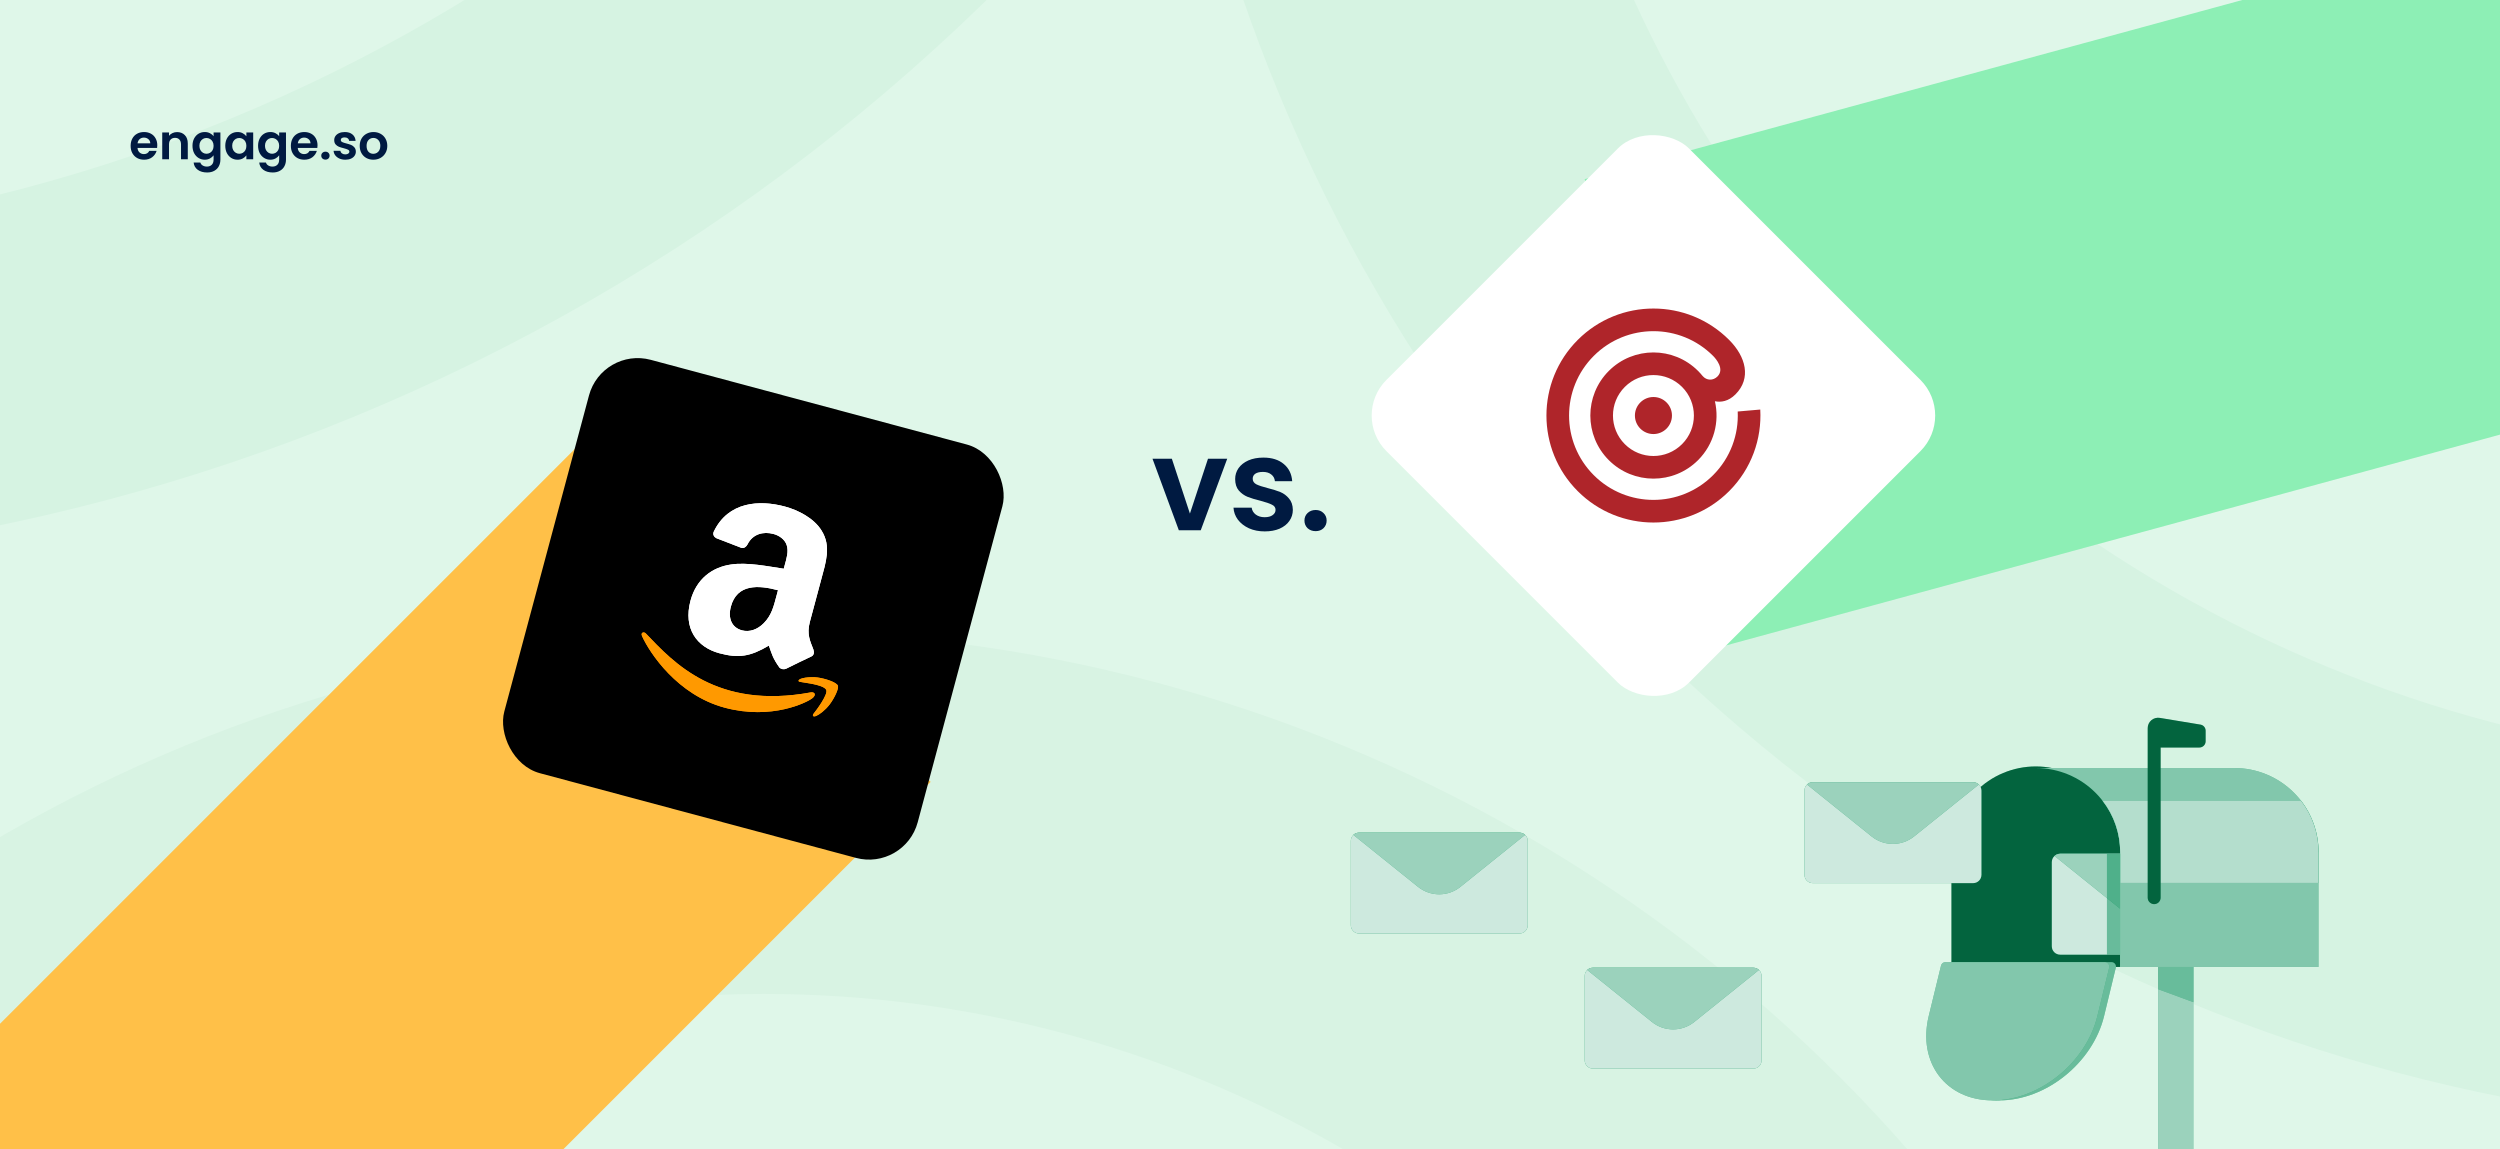 <svg width="1240" height="570" viewBox="0 0 1240 570" fill="none" xmlns="http://www.w3.org/2000/svg">
<rect x="0" y="0" width="1240" height="570" fill="#333333" stroke="none"/>
<g clip-path="url(#clip0)">
<rect width="1240" height="570" fill="white"/>
<rect x="-85" y="-21" width="1356" height="640" fill="#DFF7E9"/>
<circle cx="-200" cy="-705" r="906" stroke="#D6F3E2" stroke-width="160"/>
<circle cx="1403" cy="-272" r="742" stroke="#D6F3E2" stroke-width="180"/>
<circle cx="379" cy="1067" r="664" stroke="#D8F3E3" stroke-width="180"/>
<path d="M1087.89 479.6H1070.42V716.571H1087.89V479.6Z" fill="#048F58"/>
<path opacity="0.6" d="M1087.89 479.6H1070.42V716.571H1087.89V479.6Z" fill="white"/>
<path d="M1070.42 479.6H1087.89V497.077L1070.42 490.648V479.6Z" fill="#048F58"/>
<path opacity="0.4" d="M1070.42 479.6H1087.89V497.077L1070.42 490.648V479.6Z" fill="white"/>
<path d="M1051.56 422.753C1051.66 417.196 1050.65 411.675 1048.6 406.512C1046.54 401.349 1043.48 396.647 1039.59 392.681C1035.69 388.716 1031.05 385.565 1025.92 383.415C1020.8 381.265 1015.3 380.157 1009.74 380.157C1004.18 380.157 998.682 381.265 993.558 383.415C988.433 385.565 983.789 388.716 979.896 392.681C976.002 396.647 972.939 401.349 970.883 406.512C968.828 411.675 967.822 417.196 967.925 422.753V479.601H1051.56V422.753Z" fill="#048F58"/>
<path opacity="0.3" d="M1051.56 422.753C1051.66 417.196 1050.65 411.675 1048.6 406.512C1046.54 401.349 1043.48 396.647 1039.59 392.681C1035.69 388.716 1031.05 385.565 1025.92 383.415C1020.8 381.265 1015.3 380.157 1009.74 380.157C1004.18 380.157 998.682 381.265 993.558 383.415C988.433 385.565 983.789 388.716 979.896 392.681C976.002 396.647 972.939 401.349 970.883 406.512C968.828 411.675 967.822 417.196 967.925 422.753V479.601H1051.56V422.753Z" fill="black"/>
<path d="M959.999 503.99C954.411 527.083 968.552 545.799 991.702 545.799C1014.85 545.799 1038.04 527.083 1043.63 503.99L1049.45 479.943C1049.53 479.619 1049.53 479.28 1049.46 478.954C1049.39 478.628 1049.25 478.322 1049.04 478.059C1048.84 477.797 1048.57 477.585 1048.27 477.439C1047.97 477.294 1047.64 477.219 1047.31 477.22H968.21C967.715 477.222 967.235 477.391 966.848 477.698C966.46 478.006 966.187 478.435 966.072 478.916L959.999 503.99Z" fill="#048F58"/>
<path opacity="0.4" d="M959.999 503.99C954.411 527.083 968.552 545.799 991.702 545.799C1014.85 545.799 1038.04 527.083 1043.63 503.99L1049.45 479.943C1049.53 479.619 1049.53 479.28 1049.46 478.954C1049.39 478.628 1049.25 478.322 1049.04 478.059C1048.84 477.797 1048.57 477.585 1048.27 477.439C1047.97 477.294 1047.64 477.219 1047.31 477.22H968.21C967.715 477.222 967.235 477.391 966.848 477.698C966.46 478.006 966.187 478.435 966.072 478.916L959.999 503.99Z" fill="white"/>
<path d="M956.635 503.99C951.047 527.083 965.188 545.799 988.338 545.799C1011.49 545.799 1034.68 527.083 1040.27 503.99L1046.14 479.943C1046.22 479.619 1046.23 479.28 1046.16 478.954C1046.09 478.628 1045.94 478.322 1045.74 478.059C1045.53 477.797 1045.27 477.585 1044.97 477.439C1044.67 477.294 1044.34 477.219 1044 477.22H964.888C964.394 477.222 963.914 477.391 963.526 477.698C963.138 478.006 962.865 478.435 962.75 478.916L956.635 503.99Z" fill="#048F58"/>
<path opacity="0.5" d="M956.635 503.99C951.047 527.083 965.188 545.799 988.338 545.799C1011.49 545.799 1034.68 527.083 1040.27 503.99L1046.14 479.943C1046.22 479.619 1046.23 479.28 1046.16 478.954C1046.09 478.628 1045.94 478.322 1045.74 478.059C1045.53 477.797 1045.27 477.585 1044.97 477.439C1044.67 477.294 1044.34 477.219 1044 477.22H964.888C964.394 477.222 963.914 477.391 963.526 477.698C963.138 478.006 962.865 478.435 962.75 478.916L956.635 503.99Z" fill="white"/>
<path d="M1149.97 422.738V479.6H1051.61V422.738C1051.61 411.651 1047.2 401.019 1039.36 393.179C1031.52 385.339 1020.89 380.933 1009.81 380.929H1108.23C1119.32 380.933 1129.95 385.339 1137.79 393.179C1145.63 401.019 1150.04 411.651 1150.04 422.738H1149.97Z" fill="#048F58"/>
<path opacity="0.5" d="M1149.97 422.738V479.6H1051.61V422.738C1051.61 411.651 1047.2 401.019 1039.36 393.179C1031.52 385.339 1020.89 380.933 1009.81 380.929H1108.23C1119.32 380.933 1129.95 385.339 1137.79 393.179C1145.63 401.019 1150.04 411.651 1150.04 422.738H1149.97Z" fill="white"/>
<path d="M1149.97 422.738V437.948H1051.61V422.738C1051.63 413.44 1048.53 404.405 1042.8 397.08H1141.23C1146.93 404.414 1150.01 413.449 1149.97 422.738Z" fill="#048F58"/>
<path opacity="0.7" d="M1149.97 422.738V437.948H1051.61V422.738C1051.63 413.44 1048.53 404.405 1042.8 397.08H1141.23C1146.93 404.414 1150.01 413.449 1149.97 422.738Z" fill="white"/>
<path d="M1065.26 445.275V361.172C1065.25 360.422 1065.42 359.681 1065.73 359C1066.04 358.319 1066.5 357.715 1067.07 357.229C1067.64 356.743 1068.31 356.388 1069.04 356.188C1069.76 355.987 1070.52 355.947 1071.26 356.069L1091.41 359.405C1092.14 359.523 1092.79 359.896 1093.27 360.455C1093.74 361.014 1094 361.723 1093.99 362.455V367.672C1093.99 368.493 1093.67 369.28 1093.09 369.86C1092.51 370.44 1091.72 370.766 1090.9 370.766H1071.67V445.247C1071.67 446.097 1071.33 446.913 1070.73 447.515C1070.13 448.116 1069.31 448.454 1068.46 448.454C1067.62 448.454 1066.81 448.12 1066.21 447.525C1065.6 446.929 1065.26 446.121 1065.26 445.275Z" fill="#048F58"/>
<path opacity="0.3" d="M1065.26 445.275V361.172C1065.25 360.422 1065.42 359.681 1065.73 359C1066.04 358.319 1066.5 357.715 1067.07 357.229C1067.64 356.743 1068.31 356.388 1069.04 356.188C1069.76 355.987 1070.52 355.947 1071.26 356.069L1091.41 359.405C1092.14 359.523 1092.79 359.896 1093.27 360.455C1093.74 361.014 1094 361.723 1093.99 362.455V367.672C1093.99 368.493 1093.67 369.28 1093.09 369.86C1092.51 370.44 1091.72 370.766 1090.9 370.766H1071.67V445.247C1071.67 446.097 1071.33 446.913 1070.73 447.515C1070.13 448.116 1069.31 448.454 1068.46 448.454C1067.62 448.454 1066.81 448.12 1066.21 447.525C1065.6 446.929 1065.26 446.121 1065.26 445.275Z" fill="black"/>
<path d="M982.795 392.12V433.915C982.791 435.003 982.358 436.047 981.589 436.818C980.82 437.59 979.778 438.027 978.69 438.034H899.105C898.016 438.027 896.974 437.59 896.206 436.818C895.437 436.047 895.004 435.003 895 433.915V392.12C895.004 391.031 895.437 389.987 896.206 389.216C896.974 388.444 898.016 388.008 899.105 388H978.69C979.778 388.008 980.82 388.444 981.589 389.216C982.358 389.987 982.791 391.031 982.795 392.12Z" fill="#048F58"/>
<path opacity="0.8" d="M982.795 392.12V433.915C982.791 435.003 982.358 436.047 981.589 436.818C980.82 437.59 979.778 438.027 978.69 438.034H899.105C898.016 438.027 896.974 437.59 896.206 436.818C895.437 436.047 895.004 435.003 895 433.915V392.12C895.004 391.031 895.437 389.987 896.206 389.216C896.974 388.444 898.016 388.008 899.105 388H978.69C979.778 388.008 980.82 388.444 981.589 389.216C982.358 389.987 982.791 391.031 982.795 392.12Z" fill="white"/>
<path d="M981.483 389.112L949.353 414.899C946.374 417.285 942.672 418.585 938.855 418.585C935.038 418.585 931.335 417.285 928.356 414.899L896.269 389.112C897.041 388.389 898.062 387.991 899.12 388H978.704C979.737 388.009 980.729 388.406 981.483 389.112Z" fill="#048F58"/>
<path opacity="0.6" d="M981.483 389.112L949.353 414.899C946.374 417.285 942.672 418.585 938.855 418.585C935.038 418.585 931.335 417.285 928.356 414.899L896.269 389.112C897.041 388.389 898.062 387.991 899.12 388H978.704C979.737 388.009 980.729 388.406 981.483 389.112Z" fill="white"/>
<path d="M757.752 417.106V458.915C757.752 460.005 757.32 461.051 756.551 461.823C755.781 462.595 754.737 463.031 753.647 463.034H674.105C673.016 463.027 671.974 462.59 671.206 461.819C670.437 461.047 670.004 460.004 670 458.915V417.106C670 416.017 670.433 414.973 671.202 414.203C671.972 413.433 673.017 413 674.105 413H753.647C754.736 413 755.78 413.433 756.55 414.203C757.32 414.973 757.752 416.017 757.752 417.106Z" fill="#048F58"/>
<path opacity="0.8" d="M757.752 417.106V458.915C757.752 460.005 757.32 461.051 756.551 461.823C755.781 462.595 754.737 463.031 753.647 463.034H674.105C673.016 463.027 671.974 462.59 671.206 461.819C670.437 461.047 670.004 460.004 670 458.915V417.106C670 416.017 670.433 414.973 671.202 414.203C671.972 413.433 673.017 413 674.105 413H753.647C754.736 413 755.78 413.433 756.55 414.203C757.32 414.973 757.752 416.017 757.752 417.106Z" fill="white"/>
<path d="M756.441 414.098L724.353 439.885C721.378 442.279 717.674 443.584 713.855 443.584C710.036 443.584 706.332 442.279 703.356 439.885L671.254 414.098C672.028 413.379 673.049 412.986 674.105 413H753.647C754.684 412.996 755.684 413.389 756.441 414.098Z" fill="#048F58"/>
<path opacity="0.6" d="M756.441 414.098L724.353 439.885C721.378 442.279 717.674 443.584 713.855 443.584C710.036 443.584 706.332 442.279 703.356 439.885L671.254 414.098C672.028 413.379 673.049 412.986 674.105 413H753.647C754.684 412.996 755.684 413.389 756.441 414.098Z" fill="white"/>
<path d="M873.752 484.106V525.915C873.752 527.005 873.32 528.051 872.551 528.823C871.781 529.595 870.737 530.031 869.647 530.034H790.105C789.016 530.027 787.974 529.59 787.206 528.819C786.437 528.047 786.004 527.004 786 525.915V484.106C786 483.017 786.433 481.973 787.202 481.203C787.972 480.433 789.017 480 790.105 480H869.647C870.736 480 871.78 480.433 872.55 481.203C873.32 481.973 873.752 483.017 873.752 484.106Z" fill="#048F58"/>
<path opacity="0.8" d="M873.752 484.106V525.915C873.752 527.005 873.32 528.051 872.551 528.823C871.781 529.595 870.737 530.031 869.647 530.034H790.105C789.016 530.027 787.974 529.59 787.206 528.819C786.437 528.047 786.004 527.004 786 525.915V484.106C786 483.017 786.433 481.973 787.202 481.203C787.972 480.433 789.017 480 790.105 480H869.647C870.736 480 871.78 480.433 872.55 481.203C873.32 481.973 873.752 483.017 873.752 484.106Z" fill="white"/>
<path d="M872.441 481.098L840.353 506.885C837.378 509.279 833.674 510.584 829.855 510.584C826.036 510.584 822.332 509.279 819.356 506.885L787.254 481.098C788.028 480.379 789.049 479.986 790.105 480H869.647C870.684 479.996 871.684 480.389 872.441 481.098Z" fill="#048F58"/>
<path opacity="0.6" d="M872.441 481.098L840.353 506.885C837.378 509.279 833.674 510.584 829.855 510.584C826.036 510.584 822.332 509.279 819.356 506.885L787.254 481.098C788.028 480.379 789.049 479.986 790.105 480H869.647C870.684 479.996 871.684 480.389 872.441 481.098Z" fill="white"/>
<path d="M1051.56 423.465V473.499H1021.82C1020.73 473.496 1019.68 473.06 1018.91 472.289C1018.14 471.517 1017.71 470.471 1017.7 469.38V427.585C1017.71 426.495 1018.15 425.451 1018.92 424.68C1019.69 423.909 1020.73 423.473 1021.82 423.465H1051.56Z" fill="#048F58"/>
<path opacity="0.8" d="M1051.56 423.465V473.499H1021.82C1020.73 473.496 1019.68 473.06 1018.91 472.289C1018.14 471.517 1017.71 470.471 1017.7 469.38V427.585C1017.71 426.495 1018.15 425.451 1018.92 424.68C1019.69 423.909 1020.73 423.473 1021.82 423.465H1051.56Z" fill="white"/>
<path d="M1051.56 423.465V450.692C1051.4 450.591 1051.26 450.481 1051.12 450.364L1019.06 424.577C1019.83 423.849 1020.85 423.45 1021.91 423.465H1051.56Z" fill="#048F58"/>
<path opacity="0.6" d="M1051.56 423.465V450.692C1051.4 450.591 1051.26 450.481 1051.12 450.364L1019.06 424.577C1019.83 423.849 1020.85 423.45 1021.91 423.465H1051.56Z" fill="white"/>
<path opacity="0.5" d="M1051.54 423.465H1045.03V473.499H1051.54V423.465Z" fill="#048F58"/>
<rect x="-75" y="582.781" width="517.309" height="241.583" transform="rotate(-45 -75 582.781)" fill="#FFC048"/>
<rect x="786" y="88.844" width="502.559" height="241.583" transform="rotate(-15.236 786 88.844)" fill="#8DEFB5"/>
<rect x="298.611" y="172" width="212.279" height="212.279" rx="25" transform="rotate(15 298.611 172)" fill="black"/>
<g clip-path="url(#clip1)">
<path d="M402.218 343.418C355.425 352.049 334.097 328.622 320.299 314.168C319.448 313.262 317.505 313.578 318.547 315.709C322.255 323.841 335.954 344.716 359.451 351.012C382.963 357.312 400.388 348.231 402.738 346.462C405.07 344.708 404.171 343.155 402.218 343.418L402.218 343.418ZM415.598 340.104C414.873 338.354 409.283 336.567 405.602 336.049C401.919 335.518 395.978 336.264 396.093 337.699C396.2 338.253 396.747 338.164 399.258 338.6C401.782 339.014 408.902 339.99 409.834 342.251C410.77 344.526 404.721 352.55 403.667 353.823C402.636 355.102 403.423 355.714 404.888 355.071C406.337 354.423 409.16 352.498 411.554 349.344C413.943 346.168 416.149 341.436 415.598 340.104L415.598 340.104Z" fill="#FF9900"/>
<path fill-rule="evenodd" clip-rule="evenodd" d="M385.112 295.639C383.724 300.821 382.696 305.178 378.844 309.079C375.727 312.254 371.761 313.658 368.02 312.655C362.912 311.287 360.98 306.598 362.519 300.854C365.557 289.516 376.267 290.181 385.884 292.758L385.112 295.639ZM389.839 331.656C388.749 332.206 387.462 331.922 386.611 331.132C383.178 326.282 382.848 324.369 381.353 320.219C372.062 325.71 366.301 326.552 356.834 324.016C345.646 321.018 338.778 311.778 342.482 297.952C345.375 287.157 353.201 281.373 362.489 280.012C370.563 278.766 380.798 280.907 388.742 282.093L389.203 280.372C390.05 277.21 391.296 273.533 390.176 270.306C389.204 267.419 386.37 265.576 383.638 264.844C378.568 263.486 373.343 264.873 370.796 269.965C370.25 271.103 369.055 272.046 367.843 271.781L355.304 266.938C354.285 266.403 353.323 265.204 354.068 263.618C361.234 248.775 376.622 247.845 389.27 251.233C395.743 252.968 403.738 256.955 407.533 263.226C412.387 271.003 409.609 278.901 407.258 287.676L401.703 308.406C400.034 314.636 401.884 318.059 403.413 322.079C403.953 323.507 403.754 324.998 402.428 325.605C399.109 327.142 393.154 330.058 389.866 331.704L389.838 331.656" fill="white"/>
<path d="M402.218 343.418C355.425 352.049 334.097 328.622 320.299 314.168C319.448 313.262 317.505 313.578 318.547 315.709C322.255 323.841 335.954 344.716 359.451 351.012C382.963 357.312 400.388 348.231 402.738 346.462C405.07 344.708 404.171 343.155 402.218 343.418L402.218 343.418ZM415.598 340.104C414.873 338.354 409.283 336.567 405.602 336.049C401.919 335.518 395.978 336.264 396.093 337.699C396.2 338.253 396.747 338.164 399.258 338.6C401.782 339.014 408.902 339.99 409.834 342.251C410.77 344.526 404.721 352.55 403.667 353.823C402.636 355.102 403.423 355.714 404.888 355.071C406.337 354.423 409.16 352.498 411.554 349.344C413.943 346.168 416.149 341.436 415.598 340.104L415.598 340.104Z" fill="#FF9900"/>
<path fill-rule="evenodd" clip-rule="evenodd" d="M385.112 295.639C383.724 300.821 382.696 305.178 378.844 309.079C375.727 312.254 371.761 313.658 368.02 312.655C362.912 311.287 360.98 306.598 362.519 300.854C365.557 289.516 376.267 290.181 385.884 292.758L385.112 295.639ZM389.839 331.656C388.749 332.206 387.462 331.922 386.611 331.132C383.178 326.282 382.848 324.369 381.353 320.219C372.062 325.71 366.301 326.552 356.834 324.016C345.646 321.018 338.778 311.778 342.482 297.952C345.375 287.157 353.201 281.373 362.489 280.012C370.563 278.766 380.798 280.907 388.742 282.093L389.203 280.372C390.05 277.21 391.296 273.533 390.176 270.306C389.204 267.419 386.37 265.576 383.638 264.844C378.568 263.486 373.343 264.873 370.796 269.965C370.25 271.103 369.055 272.046 367.843 271.781L355.304 266.938C354.285 266.403 353.323 265.204 354.068 263.618C361.234 248.775 376.622 247.845 389.27 251.233C395.743 252.968 403.738 256.955 407.533 263.226C412.387 271.003 409.609 278.901 407.258 287.676L401.703 308.406C400.034 314.636 401.884 318.059 403.413 322.079C403.953 323.507 403.754 324.998 402.428 325.605C399.109 327.142 393.154 330.058 389.866 331.704L389.838 331.656" fill="white"/>
</g>
<rect x="670" y="206.104" width="212.279" height="212.279" rx="25" transform="rotate(-45 670 206.104)" fill="white"/>
<g clip-path="url(#clip2)">
<path d="M813.609 199.611C817.197 196.023 823.012 196.022 826.599 199.609C830.187 203.196 830.187 209.012 826.599 212.6C823.012 216.187 817.195 216.186 813.609 212.599C810.022 209.013 810.023 203.197 813.609 199.611ZM797.973 228.235C785.751 216.012 785.751 196.197 797.973 183.975C810.197 171.751 830.012 171.751 842.234 183.974C843.043 184.783 843.798 185.624 844.499 186.494C846.488 188.819 849.718 188.883 851.862 186.739C855.5 183.101 851.197 178.023 849.691 176.517C833.349 160.176 806.857 160.176 790.516 176.517C774.175 192.858 774.175 219.351 790.516 235.692C806.856 252.032 833.349 252.033 849.69 235.692C858.368 227.013 862.44 215.474 861.902 204.11L873.092 203.135C873.902 217.686 868.749 232.514 857.631 243.632C836.906 264.357 803.303 264.355 782.578 243.63C761.853 222.905 761.853 189.304 782.578 168.579C803.304 147.853 836.905 147.853 857.63 168.578C865.961 176.909 868.759 187.64 860.792 195.608C857.286 199.114 853.548 199.639 850.591 199.01C852.947 209.182 850.165 220.307 842.235 228.237C830.013 240.459 810.196 240.457 797.974 228.235L797.973 228.235ZM805.911 191.912C798.073 199.75 798.072 212.459 805.911 220.297C813.749 228.136 826.459 228.135 834.296 220.298C842.135 212.459 842.135 199.75 834.297 191.911C826.458 184.073 813.749 184.074 805.911 191.912Z" fill="#AF252A"/>
</g>
<path d="M590.2 254.744L599.16 227.544H608.696L595.576 263H584.696L571.64 227.544H581.24L590.2 254.744ZM627.297 263.576C624.395 263.576 621.793 263.064 619.489 262.04C617.185 260.973 615.35 259.544 613.985 257.752C612.662 255.96 611.937 253.976 611.809 251.8H620.833C621.003 253.165 621.665 254.296 622.817 255.192C624.011 256.088 625.483 256.536 627.233 256.536C628.939 256.536 630.262 256.195 631.201 255.512C632.182 254.829 632.673 253.955 632.673 252.888C632.673 251.736 632.075 250.883 630.881 250.328C629.729 249.731 627.873 249.091 625.312 248.408C622.667 247.768 620.491 247.107 618.785 246.424C617.121 245.741 615.67 244.696 614.433 243.288C613.238 241.88 612.641 239.981 612.641 237.592C612.641 235.629 613.195 233.837 614.305 232.216C615.457 230.595 617.078 229.315 619.169 228.376C621.302 227.437 623.798 226.968 626.657 226.968C630.881 226.968 634.251 228.035 636.769 230.168C639.286 232.259 640.673 235.096 640.929 238.68H632.353C632.225 237.272 631.627 236.163 630.561 235.352C629.537 234.499 628.15 234.072 626.401 234.072C624.779 234.072 623.521 234.371 622.625 234.968C621.771 235.565 621.345 236.397 621.345 237.464C621.345 238.659 621.942 239.576 623.137 240.216C624.331 240.813 626.187 241.432 628.705 242.072C631.265 242.712 633.377 243.373 635.041 244.056C636.705 244.739 638.134 245.805 639.329 247.256C640.566 248.664 641.206 250.541 641.249 252.888C641.249 254.936 640.673 256.771 639.521 258.392C638.411 260.013 636.79 261.293 634.657 262.232C632.566 263.128 630.113 263.576 627.297 263.576ZM652.572 263.448C650.95 263.448 649.606 262.957 648.54 261.976C647.516 260.952 647.004 259.693 647.004 258.2C647.004 256.707 647.516 255.469 648.54 254.488C649.606 253.464 650.95 252.952 652.572 252.952C654.15 252.952 655.452 253.464 656.476 254.488C657.5 255.469 658.012 256.707 658.012 258.2C658.012 259.693 657.5 260.952 656.476 261.976C655.452 262.957 654.15 263.448 652.572 263.448Z" fill="#001A41"/>
<path d="M78.016 72.064C78.016 72.544 77.984 72.976 77.92 73.36H68.2C68.28 74.32 68.616 75.072 69.208 75.616C69.8 76.16 70.528 76.432 71.392 76.432C72.64 76.432 73.528 75.896 74.056 74.824H77.68C77.296 76.104 76.56 77.16 75.472 77.992C74.384 78.808 73.048 79.216 71.464 79.216C70.184 79.216 69.032 78.936 68.008 78.376C67 77.8 66.208 76.992 65.632 75.952C65.072 74.912 64.792 73.712 64.792 72.352C64.792 70.976 65.072 69.768 65.632 68.728C66.192 67.688 66.976 66.888 67.984 66.328C68.992 65.768 70.152 65.488 71.464 65.488C72.728 65.488 73.856 65.76 74.848 66.304C75.856 66.848 76.632 67.624 77.176 68.632C77.736 69.624 78.016 70.768 78.016 72.064ZM74.536 71.104C74.52 70.24 74.208 69.552 73.6 69.04C72.992 68.512 72.248 68.248 71.368 68.248C70.536 68.248 69.832 68.504 69.256 69.016C68.696 69.512 68.352 70.208 68.224 71.104H74.536ZM87.837 65.512C89.421 65.512 90.701 66.016 91.677 67.024C92.653 68.016 93.141 69.408 93.141 71.2V79H89.781V71.656C89.781 70.6 89.516 69.792 88.989 69.232C88.46 68.656 87.74 68.368 86.829 68.368C85.9 68.368 85.165 68.656 84.621 69.232C84.093 69.792 83.829 70.6 83.829 71.656V79H80.469V65.704H83.829V67.36C84.276 66.784 84.844 66.336 85.532 66.016C86.237 65.68 87.004 65.512 87.837 65.512ZM101.544 65.488C102.536 65.488 103.408 65.688 104.16 66.088C104.912 66.472 105.504 66.976 105.936 67.6V65.704H109.32V79.096C109.32 80.328 109.072 81.424 108.576 82.384C108.08 83.36 107.336 84.128 106.344 84.688C105.352 85.264 104.152 85.552 102.744 85.552C100.856 85.552 99.304 85.112 98.088 84.232C96.888 83.352 96.208 82.152 96.048 80.632H99.384C99.56 81.24 99.936 81.72 100.512 82.072C101.104 82.44 101.816 82.624 102.648 82.624C103.624 82.624 104.416 82.328 105.024 81.736C105.632 81.16 105.936 80.28 105.936 79.096V77.032C105.504 77.656 104.904 78.176 104.136 78.592C103.384 79.008 102.52 79.216 101.544 79.216C100.424 79.216 99.4 78.928 98.472 78.352C97.544 77.776 96.808 76.968 96.264 75.928C95.736 74.872 95.472 73.664 95.472 72.304C95.472 70.96 95.736 69.768 96.264 68.728C96.808 67.688 97.536 66.888 98.448 66.328C99.376 65.768 100.408 65.488 101.544 65.488ZM105.936 72.352C105.936 71.536 105.776 70.84 105.456 70.264C105.136 69.672 104.704 69.224 104.16 68.92C103.616 68.6 103.032 68.44 102.408 68.44C101.784 68.44 101.208 68.592 100.68 68.896C100.152 69.2 99.72 69.648 99.384 70.24C99.064 70.816 98.904 71.504 98.904 72.304C98.904 73.104 99.064 73.808 99.384 74.416C99.72 75.008 100.152 75.464 100.68 75.784C101.224 76.104 101.8 76.264 102.408 76.264C103.032 76.264 103.616 76.112 104.16 75.808C104.704 75.488 105.136 75.04 105.456 74.464C105.776 73.872 105.936 73.168 105.936 72.352ZM111.737 72.304C111.737 70.96 112.001 69.768 112.529 68.728C113.073 67.688 113.801 66.888 114.713 66.328C115.641 65.768 116.673 65.488 117.809 65.488C118.801 65.488 119.665 65.688 120.401 66.088C121.153 66.488 121.753 66.992 122.201 67.6V65.704H125.585V79H122.201V77.056C121.769 77.68 121.169 78.2 120.401 78.616C119.649 79.016 118.777 79.216 117.785 79.216C116.665 79.216 115.641 78.928 114.713 78.352C113.801 77.776 113.073 76.968 112.529 75.928C112.001 74.872 111.737 73.664 111.737 72.304ZM122.201 72.352C122.201 71.536 122.041 70.84 121.721 70.264C121.401 69.672 120.969 69.224 120.425 68.92C119.881 68.6 119.297 68.44 118.673 68.44C118.049 68.44 117.473 68.592 116.945 68.896C116.417 69.2 115.985 69.648 115.649 70.24C115.329 70.816 115.169 71.504 115.169 72.304C115.169 73.104 115.329 73.808 115.649 74.416C115.985 75.008 116.417 75.464 116.945 75.784C117.489 76.104 118.065 76.264 118.673 76.264C119.297 76.264 119.881 76.112 120.425 75.808C120.969 75.488 121.401 75.04 121.721 74.464C122.041 73.872 122.201 73.168 122.201 72.352ZM134.075 65.488C135.067 65.488 135.939 65.688 136.691 66.088C137.443 66.472 138.035 66.976 138.467 67.6V65.704H141.851V79.096C141.851 80.328 141.603 81.424 141.107 82.384C140.611 83.36 139.867 84.128 138.875 84.688C137.883 85.264 136.683 85.552 135.275 85.552C133.387 85.552 131.835 85.112 130.619 84.232C129.419 83.352 128.739 82.152 128.579 80.632H131.915C132.091 81.24 132.467 81.72 133.043 82.072C133.635 82.44 134.347 82.624 135.179 82.624C136.155 82.624 136.947 82.328 137.555 81.736C138.163 81.16 138.467 80.28 138.467 79.096V77.032C138.035 77.656 137.435 78.176 136.667 78.592C135.915 79.008 135.051 79.216 134.075 79.216C132.955 79.216 131.931 78.928 131.003 78.352C130.075 77.776 129.339 76.968 128.795 75.928C128.267 74.872 128.003 73.664 128.003 72.304C128.003 70.96 128.267 69.768 128.795 68.728C129.339 67.688 130.067 66.888 130.979 66.328C131.907 65.768 132.939 65.488 134.075 65.488ZM138.467 72.352C138.467 71.536 138.307 70.84 137.987 70.264C137.667 69.672 137.235 69.224 136.691 68.92C136.147 68.6 135.563 68.44 134.939 68.44C134.315 68.44 133.739 68.592 133.211 68.896C132.683 69.2 132.251 69.648 131.915 70.24C131.595 70.816 131.435 71.504 131.435 72.304C131.435 73.104 131.595 73.808 131.915 74.416C132.251 75.008 132.683 75.464 133.211 75.784C133.755 76.104 134.331 76.264 134.939 76.264C135.563 76.264 136.147 76.112 136.691 75.808C137.235 75.488 137.667 75.04 137.987 74.464C138.307 73.872 138.467 73.168 138.467 72.352ZM157.493 72.064C157.493 72.544 157.461 72.976 157.397 73.36H147.677C147.757 74.32 148.093 75.072 148.685 75.616C149.277 76.16 150.005 76.432 150.869 76.432C152.117 76.432 153.005 75.896 153.533 74.824H157.157C156.773 76.104 156.037 77.16 154.949 77.992C153.861 78.808 152.525 79.216 150.941 79.216C149.661 79.216 148.509 78.936 147.485 78.376C146.477 77.8 145.685 76.992 145.109 75.952C144.549 74.912 144.269 73.712 144.269 72.352C144.269 70.976 144.549 69.768 145.109 68.728C145.669 67.688 146.453 66.888 147.461 66.328C148.469 65.768 149.629 65.488 150.941 65.488C152.205 65.488 153.333 65.76 154.325 66.304C155.333 66.848 156.109 67.624 156.653 68.632C157.213 69.624 157.493 70.768 157.493 72.064ZM154.013 71.104C153.997 70.24 153.685 69.552 153.077 69.04C152.469 68.512 151.725 68.248 150.845 68.248C150.013 68.248 149.309 68.504 148.733 69.016C148.173 69.512 147.829 70.208 147.701 71.104H154.013ZM161.433 79.168C160.825 79.168 160.321 78.984 159.921 78.616C159.537 78.232 159.345 77.76 159.345 77.2C159.345 76.64 159.537 76.176 159.921 75.808C160.321 75.424 160.825 75.232 161.433 75.232C162.025 75.232 162.513 75.424 162.897 75.808C163.281 76.176 163.473 76.64 163.473 77.2C163.473 77.76 163.281 78.232 162.897 78.616C162.513 78.984 162.025 79.168 161.433 79.168ZM171.267 79.216C170.179 79.216 169.203 79.024 168.339 78.64C167.475 78.24 166.787 77.704 166.275 77.032C165.779 76.36 165.507 75.616 165.459 74.8H168.843C168.907 75.312 169.155 75.736 169.587 76.072C170.035 76.408 170.587 76.576 171.243 76.576C171.883 76.576 172.379 76.448 172.731 76.192C173.099 75.936 173.283 75.608 173.283 75.208C173.283 74.776 173.059 74.456 172.611 74.248C172.179 74.024 171.483 73.784 170.523 73.528C169.531 73.288 168.715 73.04 168.075 72.784C167.451 72.528 166.907 72.136 166.443 71.608C165.995 71.08 165.771 70.368 165.771 69.472C165.771 68.736 165.979 68.064 166.395 67.456C166.827 66.848 167.435 66.368 168.219 66.016C169.019 65.664 169.955 65.488 171.027 65.488C172.611 65.488 173.875 65.888 174.819 66.688C175.763 67.472 176.283 68.536 176.379 69.88H173.163C173.115 69.352 172.891 68.936 172.491 68.632C172.107 68.312 171.587 68.152 170.931 68.152C170.323 68.152 169.851 68.264 169.515 68.488C169.195 68.712 169.035 69.024 169.035 69.424C169.035 69.872 169.259 70.216 169.707 70.456C170.155 70.68 170.851 70.912 171.795 71.152C172.755 71.392 173.547 71.64 174.171 71.896C174.795 72.152 175.331 72.552 175.779 73.096C176.243 73.624 176.483 74.328 176.499 75.208C176.499 75.976 176.283 76.664 175.851 77.272C175.435 77.88 174.827 78.36 174.027 78.712C173.243 79.048 172.323 79.216 171.267 79.216ZM185.162 79.216C183.882 79.216 182.73 78.936 181.706 78.376C180.682 77.8 179.874 76.992 179.282 75.952C178.706 74.912 178.418 73.712 178.418 72.352C178.418 70.992 178.714 69.792 179.306 68.752C179.914 67.712 180.738 66.912 181.778 66.352C182.818 65.776 183.978 65.488 185.258 65.488C186.538 65.488 187.698 65.776 188.738 66.352C189.778 66.912 190.594 67.712 191.186 68.752C191.794 69.792 192.098 70.992 192.098 72.352C192.098 73.712 191.786 74.912 191.162 75.952C190.554 76.992 189.722 77.8 188.666 78.376C187.626 78.936 186.458 79.216 185.162 79.216ZM185.162 76.288C185.77 76.288 186.338 76.144 186.866 75.856C187.41 75.552 187.842 75.104 188.162 74.512C188.482 73.92 188.642 73.2 188.642 72.352C188.642 71.088 188.306 70.12 187.634 69.448C186.978 68.76 186.17 68.416 185.21 68.416C184.25 68.416 183.442 68.76 182.786 69.448C182.146 70.12 181.826 71.088 181.826 72.352C181.826 73.616 182.138 74.592 182.762 75.28C183.402 75.952 184.202 76.288 185.162 76.288Z" fill="#001A41"/>
</g>
<defs>
<clipPath id="clip0">
<rect width="1240" height="570" fill="white"/>
</clipPath>
<clipPath id="clip1">
<rect width="106.14" height="106.14" fill="white" transform="translate(336.137 236.997) rotate(15)"/>
</clipPath>
<clipPath id="clip2">
<rect width="106.14" height="106.14" fill="white" transform="translate(745.052 206.104) rotate(-45)"/>
</clipPath>
</defs>
</svg>
